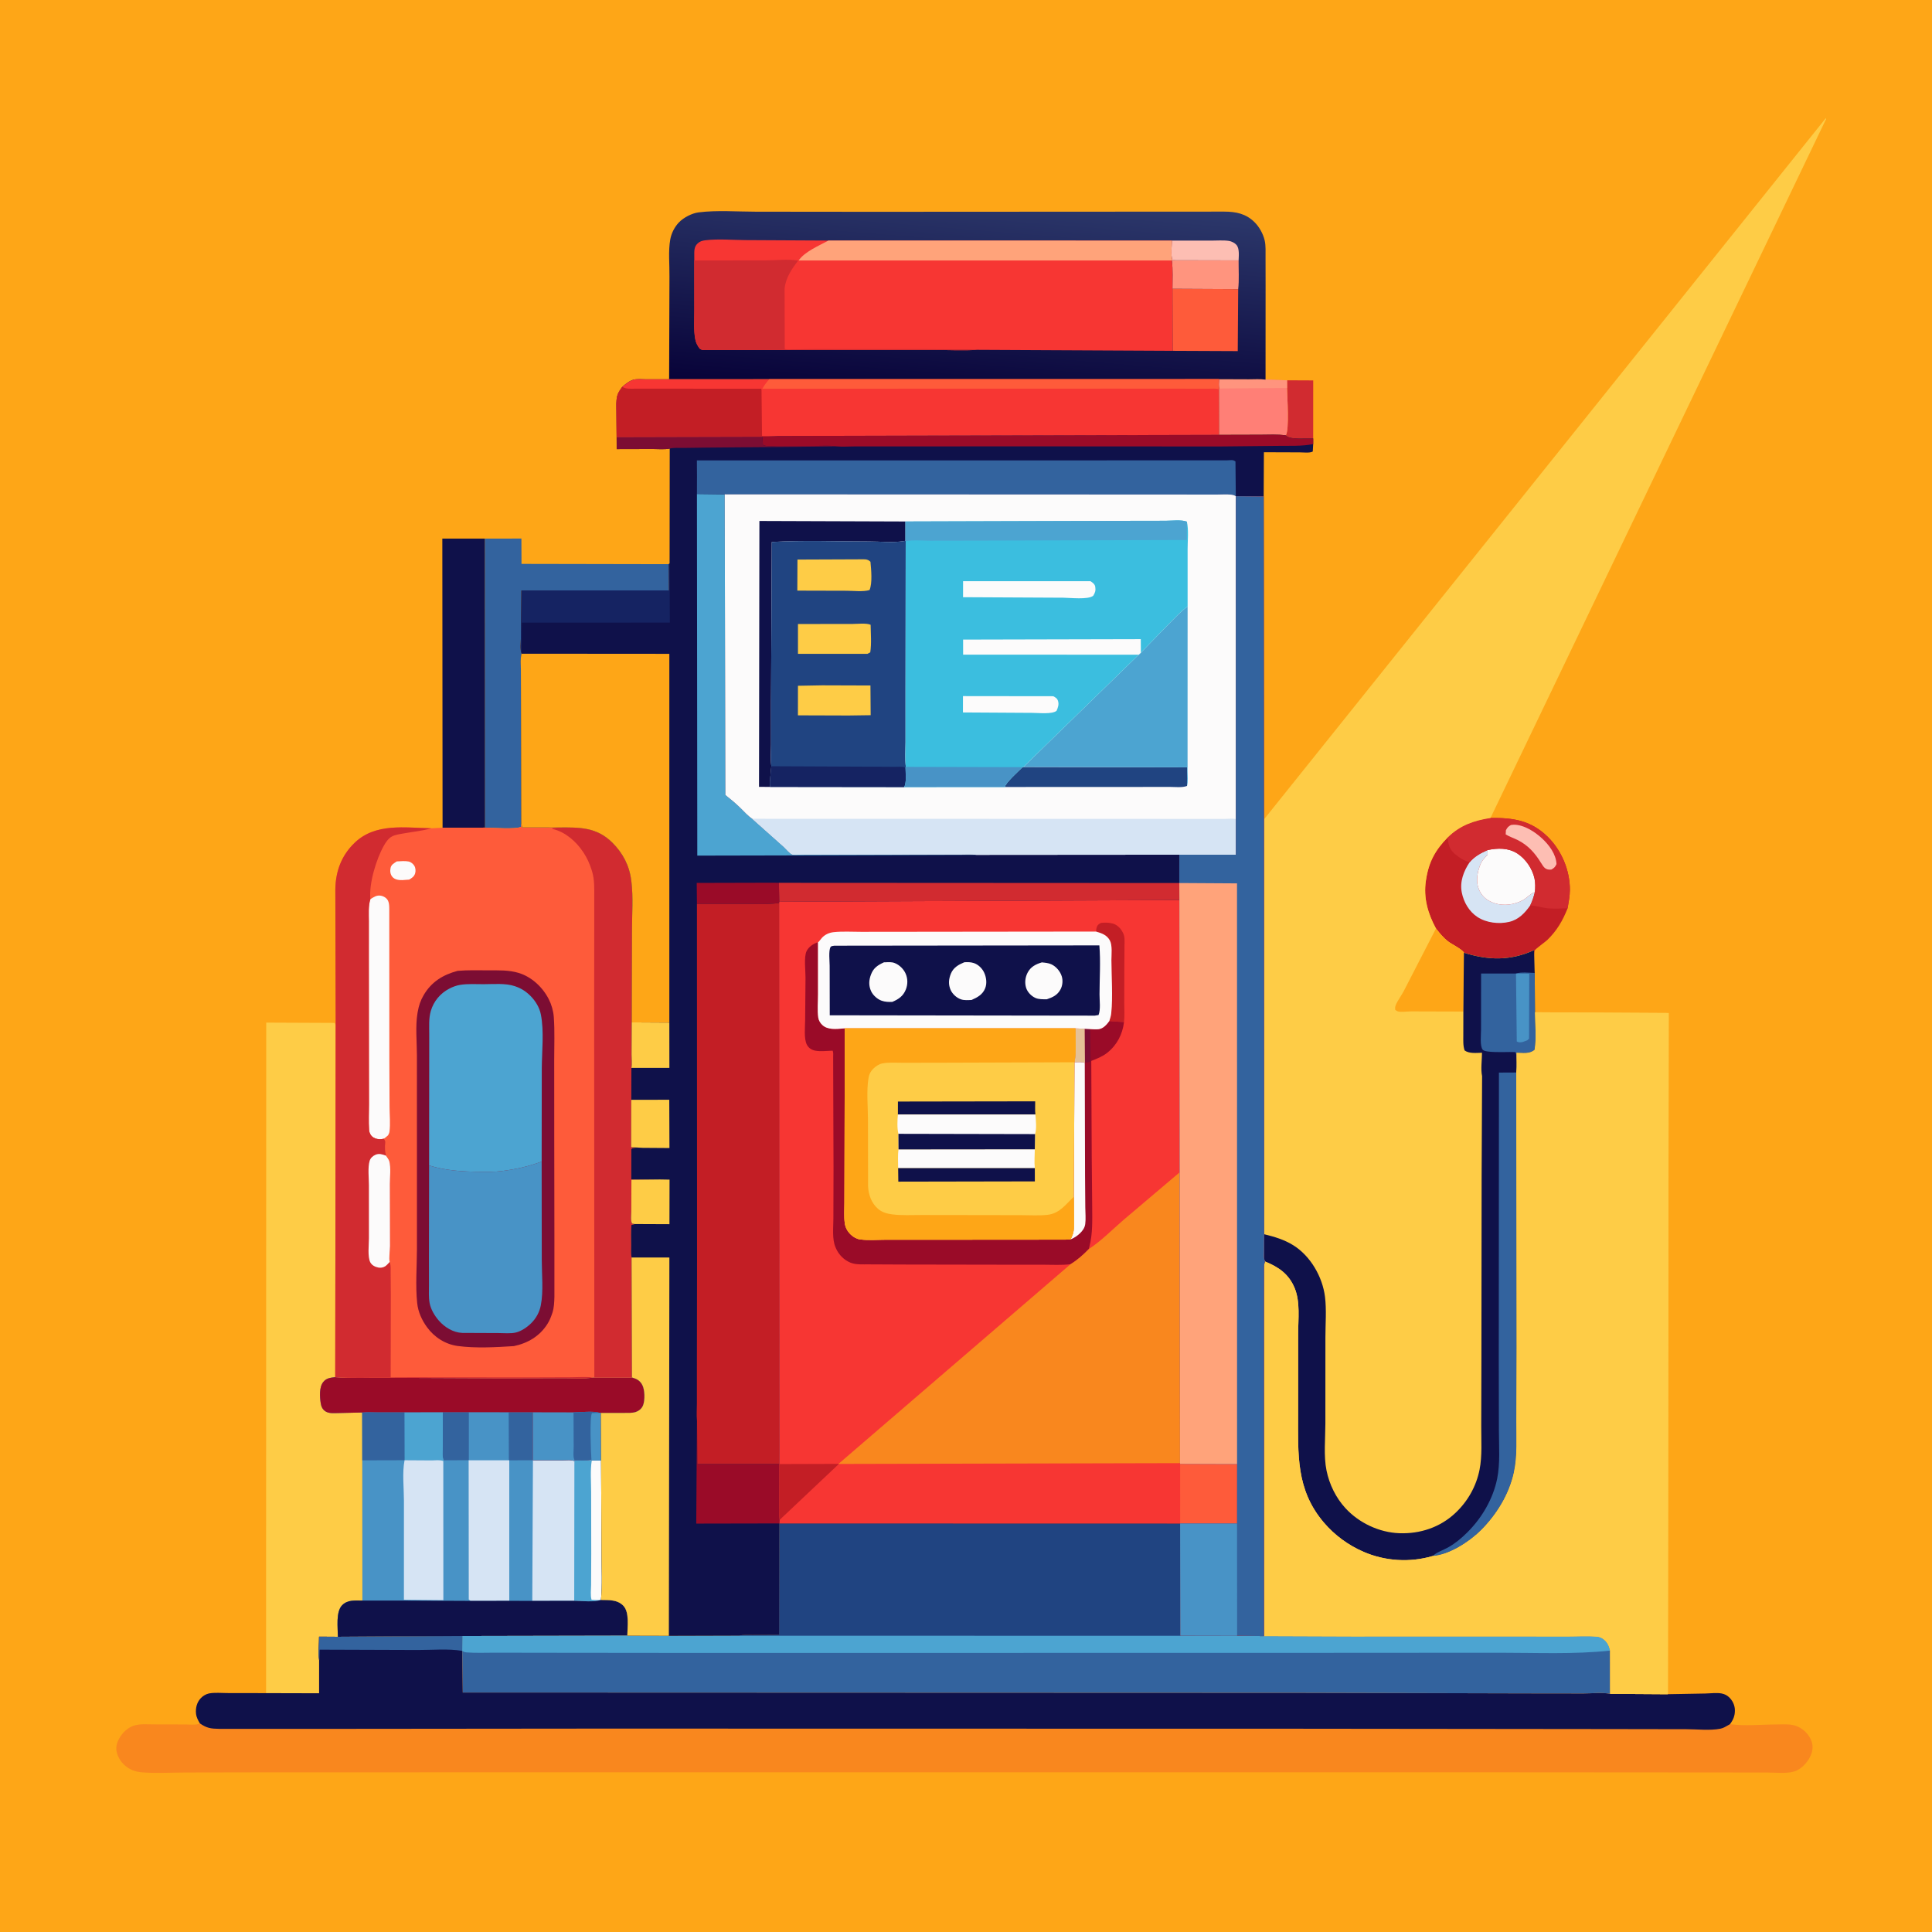 <svg version="1.1" xmlns="http://www.w3.org/2000/svg" style="display: block;" viewBox="0 0 2048 2048" width="1024" height="1024">
<defs>
	<linearGradient id="Gradient1" gradientUnits="userSpaceOnUse" x1="1017.36" y1="424.578" x2="1035.17" y2="204.049">
		<stop class="stop0" offset="0" stop-opacity="1" stop-color="rgb(8,3,57)"/>
		<stop class="stop1" offset="1" stop-opacity="1" stop-color="rgb(44,56,107)"/>
	</linearGradient>
</defs>
<path transform="translate(0,0)" fill="rgb(254,166,23)" d="M -0 -0 L 2048 0 L 2048 2048 L -0 2048 L -0 -0 z"/>
<path transform="translate(0,0)" fill="rgb(209,43,48)" d="M 1364.26 403.134 L 1392.06 403.257 L 1392.03 464.78 L 1385 464.761 C 1379.31 464.623 1366.98 465.778 1362.98 461.554 C 1366.9 455.717 1364.46 420.581 1364.3 411.269 L 1364.26 403.134 z"/>
<path transform="translate(0,0)" fill="rgb(255,127,118)" d="M 1341.49 402.414 L 1364.26 403.134 L 1364.3 411.269 C 1364.46 420.581 1366.9 455.717 1362.98 461.554 C 1354.33 460.239 1345.24 460.863 1336.49 460.877 L 1292.11 460.999 L 1292.04 412.61 L 1292.27 411.837 C 1291.73 408.682 1292.08 405.138 1292.13 401.923 L 1323.89 402.044 C 1329.55 402.07 1335.92 401.531 1341.49 402.414 z"/>
<path transform="translate(0,0)" fill="rgb(255,148,126)" d="M 1341.49 402.414 L 1364.26 403.134 L 1364.3 411.269 L 1292.27 411.837 C 1291.73 408.682 1292.08 405.138 1292.13 401.923 L 1323.89 402.044 C 1329.55 402.07 1335.92 401.531 1341.49 402.414 z"/>
<path transform="translate(0,0)" fill="rgb(15,17,74)" d="M 469.141 877.43 L 468.884 570.935 L 514.119 570.952 L 514.251 877.332 L 469.141 877.43 z"/>
<path transform="translate(0,0)" fill="rgb(51,99,158)" d="M 514.119 570.952 L 552.713 570.882 L 552.817 597.752 L 708.948 598.044 L 709.124 625.868 L 552.689 625.977 L 552.201 675.66 C 552.173 680.471 550.981 688.663 552.938 692.964 C 551.429 698.06 552.153 704.364 552.163 709.678 L 552.275 743.618 L 552.636 873.037 L 552.31 876.5 C 546.304 879.346 522.258 877.371 514.251 877.332 L 514.119 570.952 z"/>
<path transform="translate(0,0)" fill="rgb(195,30,37)" d="M 1579.99 867.075 C 1603.92 866.781 1623.01 869.594 1640.83 887.22 C 1655.42 901.663 1664.22 922.696 1664.14 943.235 C 1664.11 950.037 1662.83 956.18 1661.73 962.84 C 1656.5 976.024 1650.45 986.417 1640.22 996.419 C 1638.45 998.154 1627.22 1006.17 1626.93 1007.49 C 1625.69 1013.34 1627.11 1021.35 1626.73 1027.5 L 1626.19 1007.18 C 1601.37 1018.7 1577.5 1018.05 1551.8 1009.96 C 1549.84 1006.21 1538.9 1001 1535 998 C 1529.92 994.094 1526.06 989.341 1522.21 984.269 C 1513.58 968.401 1508.78 951.724 1511.51 933.537 L 1511.76 932 C 1514.61 913.503 1521.69 900.756 1534.62 887.679 C 1547.77 874.85 1562.19 869.88 1579.99 867.075 z"/>
<path transform="translate(0,0)" fill="rgb(214,228,244)" d="M 1557.83 914.064 C 1563.18 907.767 1569.42 904.446 1576.81 901.156 L 1577 906 C 1573.7 909.5 1570.73 912.401 1569.03 917 L 1568.5 918.398 C 1565.76 925.811 1564.46 935.575 1567.82 943 L 1568.38 944.255 C 1571.61 951.103 1577.5 955.272 1584.56 957.522 C 1594.33 960.64 1605.62 959.002 1614.48 954.075 C 1618.87 951.628 1622.34 947.238 1627.07 945.55 C 1625.82 950.567 1624.46 954.975 1622.17 959.66 C 1616.57 967.708 1609.89 974.793 1599.98 977.186 C 1588.98 979.839 1575.62 978.3 1566.11 972.039 C 1557.28 966.224 1551.65 956.453 1549.58 946.234 C 1547.24 934.664 1551.49 923.547 1557.83 914.064 z"/>
<path transform="translate(0,0)" fill="rgb(252,251,251)" d="M 1576.81 901.156 C 1587.49 898.802 1598.86 898.616 1608.42 904.731 C 1617.33 910.424 1624.37 920.883 1626.64 931.192 C 1627.63 935.709 1627.53 940.981 1627.07 945.55 C 1622.34 947.238 1618.87 951.628 1614.48 954.075 C 1605.62 959.002 1594.33 960.64 1584.56 957.522 C 1577.5 955.272 1571.61 951.103 1568.38 944.255 L 1567.82 943 C 1564.46 935.575 1565.76 925.811 1568.5 918.398 L 1569.03 917 C 1570.73 912.401 1573.7 909.5 1577 906 L 1576.81 901.156 z"/>
<path transform="translate(0,0)" fill="rgb(209,43,48)" d="M 1579.99 867.075 C 1603.92 866.781 1623.01 869.594 1640.83 887.22 C 1655.42 901.663 1664.22 922.696 1664.14 943.235 C 1664.11 950.037 1662.83 956.18 1661.73 962.84 C 1654.96 962.948 1647.64 963.571 1640.92 962.861 C 1634.59 962.194 1628.58 960.276 1622.17 959.66 C 1624.46 954.975 1625.82 950.567 1627.07 945.55 C 1627.53 940.981 1627.63 935.709 1626.64 931.192 C 1624.37 920.883 1617.33 910.424 1608.42 904.731 C 1598.86 898.616 1587.49 898.802 1576.81 901.156 C 1569.42 904.446 1563.18 907.767 1557.83 914.064 C 1552.02 912.41 1546.52 909.054 1541.99 905.056 C 1536.42 900.138 1535.11 894.781 1534.62 887.679 C 1547.77 874.85 1562.19 869.88 1579.99 867.075 z"/>
<path transform="translate(0,0)" fill="rgb(253,190,179)" d="M 1601.75 874.5 L 1604.61 874.223 C 1615.31 874.145 1626.89 881.617 1634.51 888.644 C 1642.09 895.633 1649.48 905.432 1649.96 916 C 1648.42 919.187 1647.58 920.02 1644.5 921.775 C 1638.36 922.397 1636.54 919.564 1633.63 914.824 C 1627.15 904.293 1619.86 895.982 1608.63 890.391 C 1604.48 888.328 1600.04 886.959 1596.1 884.5 L 1596.32 880.085 C 1597.95 877.061 1598.72 876.121 1601.75 874.5 z"/>
<path transform="translate(0,0)" fill="rgb(254,204,70)" d="M 282.058 1794.8 L 282.211 1084.01 L 354.8 1084.33 L 355.843 1087.02 L 355.364 1459.85 C 350.286 1460.48 346.043 1460.74 342.637 1465.02 C 338.225 1470.55 338.989 1480.8 340.002 1487.45 C 340.529 1490.91 341.807 1493.91 344.797 1495.94 C 348.666 1498.57 353.688 1497.9 358.134 1497.88 L 383.945 1497.31 L 384.021 1548.03 L 384.149 1696.68 C 376.336 1696.73 368.799 1695.59 362.811 1701.47 C 355.736 1708.4 358.157 1725.68 358.174 1735.06 L 338.228 1734.93 C 338.233 1742.71 337.105 1752.26 338.286 1759.81 L 338.276 1794.94 L 282.058 1794.8 z"/>
<path transform="translate(0,0)" fill="rgb(72,147,198)" d="M 630.013 1460.21 L 669.903 1460.18 C 674.869 1461.62 678.241 1463.26 680.789 1468 C 683.596 1473.22 683.808 1484.05 681.721 1489.54 C 680.335 1493.19 677.475 1495.54 673.807 1496.78 C 670.304 1497.96 665.387 1497.73 661.685 1497.75 L 636.919 1497.76 L 637.17 1548.16 L 637.653 1647.41 C 637.631 1663.38 638.657 1680.16 637.029 1696.02 C 645.592 1696.22 654.466 1695.51 660.861 1702.3 C 667.428 1709.28 665.032 1724.81 664.983 1733.91 L 490.211 1734.26 L 358.174 1735.06 C 358.157 1725.68 355.736 1708.4 362.811 1701.47 C 368.799 1695.59 376.336 1696.73 384.149 1696.68 L 384.021 1548.03 L 383.945 1497.31 L 358.134 1497.88 C 353.688 1497.9 348.666 1498.57 344.797 1495.94 C 341.807 1493.91 340.529 1490.91 340.002 1487.45 C 338.989 1480.8 338.225 1470.55 342.637 1465.02 C 346.043 1460.74 350.286 1460.48 355.364 1459.85 C 372.97 1461.29 390.916 1460.3 408.583 1460.51 L 533.489 1461.04 L 597.387 1460.88 C 607.437 1460.85 618.958 1461.83 628.816 1460.2 L 630.013 1460.21 z"/>
<path transform="translate(0,0)" fill="rgb(51,99,158)" d="M 539.222 1497.04 L 564.922 1497.07 L 564.945 1547.95 L 539.403 1548.01 L 539.222 1497.04 z"/>
<path transform="translate(0,0)" fill="rgb(51,99,158)" d="M 469.405 1497.01 L 496.985 1497.01 L 496.99 1547.92 L 470.258 1547.95 C 468.557 1544.23 469.392 1537.52 469.388 1533.31 L 469.405 1497.01 z"/>
<path transform="translate(0,0)" fill="rgb(76,164,209)" d="M 428.726 1497.05 L 469.405 1497.01 L 469.388 1533.31 C 469.392 1537.52 468.557 1544.23 470.258 1547.95 L 469.911 1548.74 C 466.501 1547.29 461.149 1548.08 457.436 1548.09 L 428.859 1547.91 L 428.726 1497.05 z"/>
<path transform="translate(0,0)" fill="rgb(51,99,158)" d="M 383.945 1497.31 C 389.017 1496.56 394.746 1497.05 399.891 1497.05 L 428.726 1497.05 L 428.859 1547.91 L 384.021 1548.03 L 383.945 1497.31 z"/>
<path transform="translate(0,0)" fill="rgb(214,228,244)" d="M 428.859 1547.91 L 457.436 1548.09 C 461.149 1548.08 466.501 1547.29 469.911 1548.74 L 469.976 1696.21 L 428.167 1695.81 L 428.186 1590.73 C 428.169 1577.17 426.263 1560.96 428.859 1547.91 z"/>
<path transform="translate(0,0)" fill="rgb(214,228,244)" d="M 498.827 1697 L 496.906 1695.5 L 496.784 1547.95 L 539.849 1547.96 L 539.862 1696.96 L 498.827 1697 z"/>
<path transform="translate(0,0)" fill="rgb(214,228,244)" d="M 626.95 1547.38 L 627.313 1548.1 L 637.17 1548.16 L 637.653 1647.41 C 637.631 1663.38 638.657 1680.16 637.029 1696.02 C 629.188 1698.62 617.076 1696.98 608.691 1696.95 L 564.245 1696.99 L 564.945 1547.95 L 596.197 1547.99 C 599.746 1548 605.74 1547.23 608.878 1548.75 L 609.112 1547.99 C 615.024 1548.05 621.125 1548.5 626.95 1547.38 z"/>
<path transform="translate(0,0)" fill="rgb(76,164,209)" d="M 626.95 1547.38 L 627.313 1548.1 L 637.17 1548.16 L 637.653 1647.41 C 637.631 1663.38 638.657 1680.16 637.029 1696.02 C 629.188 1698.62 617.076 1696.98 608.691 1696.95 L 608.878 1548.75 L 609.112 1547.99 C 615.024 1548.05 621.125 1548.5 626.95 1547.38 z"/>
<path transform="translate(0,0)" fill="rgb(252,251,251)" d="M 627.313 1548.1 L 637.17 1548.16 L 637.653 1647.41 C 637.631 1663.38 638.657 1680.16 637.029 1696.02 C 633.636 1696.16 630.464 1696.13 627.085 1695.77 C 625.675 1691.42 626.559 1684.84 626.587 1680.16 L 626.742 1647 L 626.638 1581.69 C 626.624 1570.88 625.549 1558.73 627.313 1548.1 z"/>
<path transform="translate(0,0)" fill="rgb(15,17,74)" d="M 637.029 1696.02 C 645.592 1696.22 654.466 1695.51 660.861 1702.3 C 667.428 1709.28 665.032 1724.81 664.983 1733.91 L 490.211 1734.26 L 358.174 1735.06 C 358.157 1725.68 355.736 1708.4 362.811 1701.47 C 368.799 1695.59 376.336 1696.73 384.149 1696.68 L 427.77 1696.68 L 498.827 1697 L 539.862 1696.96 L 564.245 1696.99 L 608.691 1696.95 C 617.076 1696.98 629.188 1698.62 637.029 1696.02 z"/>
<path transform="translate(0,0)" fill="rgb(154,11,40)" d="M 630.013 1460.21 L 669.903 1460.18 C 674.869 1461.62 678.241 1463.26 680.789 1468 C 683.596 1473.22 683.808 1484.05 681.721 1489.54 C 680.335 1493.19 677.475 1495.54 673.807 1496.78 C 670.304 1497.96 665.387 1497.73 661.685 1497.75 L 636.919 1497.76 L 637.17 1548.16 L 627.313 1548.1 L 626.95 1547.38 C 621.125 1548.5 615.024 1548.05 609.112 1547.99 L 608.878 1548.75 C 605.74 1547.23 599.746 1548 596.197 1547.99 L 564.945 1547.95 L 564.922 1497.07 L 539.222 1497.04 L 496.985 1497.01 L 469.405 1497.01 L 428.726 1497.05 L 399.891 1497.05 C 394.746 1497.05 389.017 1496.56 383.945 1497.31 L 358.134 1497.88 C 353.688 1497.9 348.666 1498.57 344.797 1495.94 C 341.807 1493.91 340.529 1490.91 340.002 1487.45 C 338.989 1480.8 338.225 1470.55 342.637 1465.02 C 346.043 1460.74 350.286 1460.48 355.364 1459.85 C 372.97 1461.29 390.916 1460.3 408.583 1460.51 L 533.489 1461.04 L 597.387 1460.88 C 607.437 1460.85 618.958 1461.83 628.816 1460.2 L 630.013 1460.21 z"/>
<path transform="translate(0,0)" fill="rgb(72,147,198)" d="M 607.962 1497.16 C 615.902 1497.15 628.636 1495.39 635.937 1497.72 L 636.919 1497.76 L 637.17 1548.16 L 627.313 1548.1 L 626.95 1547.38 C 621.125 1548.5 615.024 1548.05 609.112 1547.99 L 608.878 1548.75 C 605.74 1547.23 599.746 1548 596.197 1547.99 L 564.945 1547.95 L 564.922 1497.07 L 607.962 1497.16 z"/>
<path transform="translate(0,0)" fill="rgb(51,99,158)" d="M 607.962 1497.16 C 615.902 1497.15 628.636 1495.39 635.937 1497.72 L 636.919 1497.76 L 637.17 1548.16 L 627.313 1548.1 L 626.95 1547.38 C 621.125 1548.5 615.024 1548.05 609.112 1547.99 C 607.171 1544.73 608.126 1537.85 608.117 1534.07 L 607.962 1497.16 z"/>
<path transform="translate(0,0)" fill="rgb(72,147,198)" d="M 635.937 1497.72 L 636.919 1497.76 L 637.17 1548.16 L 627.313 1548.1 L 626.95 1547.38 C 626.382 1540.11 624.878 1502.12 627.5 1497.95 L 635.937 1497.72 z"/>
<path transform="translate(0,0)" fill="url(#Gradient1)" d="M 709.298 402.035 L 709.659 293.114 C 709.834 280.531 708.301 266.215 710.481 253.943 C 711.668 247.263 714.978 240.708 719.655 235.797 C 724.599 230.605 733.435 226.021 740.591 225.117 C 760.122 222.65 781.498 224.392 801.239 224.398 L 922.728 224.518 L 1297.8 224.317 C 1310.11 224.37 1320.69 226.442 1329.84 235.5 C 1334.91 240.526 1339.02 247.905 1340.62 254.894 C 1341.92 260.601 1341.48 267.052 1341.53 272.893 L 1341.58 302.666 L 1341.53 400.052 L 1341.49 402.414 C 1335.92 401.531 1329.55 402.07 1323.89 402.044 L 1292.13 401.923 L 815.503 401.97 L 709.298 402.035 z"/>
<path transform="translate(0,0)" fill="rgb(253,190,179)" d="M 1242.17 255.031 L 1283.79 255.07 C 1289.86 255.095 1296.78 254.468 1302.77 255.382 C 1305.5 255.8 1308.73 257.455 1310.61 259.5 C 1314.04 263.239 1313.14 271.154 1312.98 276.033 L 1242.68 275.873 C 1241.04 270.109 1242.17 261.182 1242.17 255.031 z"/>
<path transform="translate(0,0)" fill="rgb(255,148,126)" d="M 1242.68 275.873 L 1312.98 276.033 C 1312.88 285.832 1313.67 296.821 1312.53 306.49 L 1242.85 306.139 C 1242.84 296.268 1243.46 285.925 1242.22 276.14 L 1242.68 275.873 z"/>
<path transform="translate(0,0)" fill="rgb(254,91,58)" d="M 1242.85 306.139 L 1312.53 306.49 L 1312.07 372.187 L 1243 371.877 L 1242.85 306.139 z"/>
<path transform="translate(0,0)" fill="rgb(247,54,51)" d="M 735.982 276.106 L 735.956 271.053 C 735.966 266.158 735.596 261.689 739.5 258.066 C 741.886 255.851 744.404 255.102 747.579 254.707 C 761.168 253.016 776.736 254.448 790.5 254.523 L 878.2 254.981 L 1242.17 255.031 C 1242.17 261.182 1241.04 270.109 1242.68 275.873 L 1242.22 276.14 C 1243.46 285.925 1242.84 296.268 1242.85 306.139 L 1243 371.877 L 1035.41 370.837 C 1021.51 371.812 1007.09 371.005 993.129 371.004 L 910.324 370.994 L 800.959 371.079 L 745.825 371.071 C 744.039 371.003 742.977 370.469 741.552 369.448 C 739.297 366.254 737.72 363.385 736.998 359.5 C 735.189 349.773 736.04 338.93 736.016 329.014 L 735.982 276.106 z"/>
<path transform="translate(0,0)" fill="rgb(255,163,122)" d="M 878.2 254.981 L 1242.17 255.031 C 1242.17 261.182 1241.04 270.109 1242.68 275.873 L 1242.22 276.14 L 846.603 276.145 C 852.759 266.843 868.503 260.278 878.2 254.981 z"/>
<path transform="translate(0,0)" fill="rgb(209,43,48)" d="M 735.982 276.106 L 812.032 275.991 C 822.883 275.954 835.565 274.449 846.092 276.242 C 839.248 285.213 832.856 294.463 831.696 306.033 L 831.856 369.853 C 833.98 370.922 837.727 370.343 840.151 370.299 L 862.305 370.028 L 977.604 370.056 L 1016 370.292 C 1022.34 370.383 1029.16 370.006 1035.41 370.837 C 1021.51 371.812 1007.09 371.005 993.129 371.004 L 910.324 370.994 L 800.959 371.079 L 745.825 371.071 C 744.039 371.003 742.977 370.469 741.552 369.448 C 739.297 366.254 737.72 363.385 736.998 359.5 C 735.189 349.773 736.04 338.93 736.016 329.014 L 735.982 276.106 z"/>
<path transform="translate(0,0)" fill="rgb(254,91,58)" d="M 552.636 873.037 L 553.5 877.131 L 592.508 877.188 C 614.482 877.025 632.465 876.712 649.177 893.325 C 660.19 904.274 667.15 917.578 669.081 933 L 669.32 934.796 C 671.287 950.955 669.947 968.678 669.948 984.995 L 669.67 1083.77 L 669.483 1117.89 C 669.459 1122.09 670.177 1127.98 669.313 1132 L 669.144 1165.86 L 669.087 1215.99 L 681.413 1216.76 C 678.06 1216.76 671.556 1215.76 669.235 1218 L 669.152 1250.1 L 699.474 1250.28 L 669.328 1250.6 L 669.204 1284.18 C 669.191 1287.7 668.34 1294.03 670 1296.99 L 672.812 1297.55 L 669.356 1298.5 C 668.687 1305.56 669.016 1312.77 669.043 1319.86 C 669.06 1324.1 668.629 1328.84 669.48 1332.99 L 669.903 1460.18 L 630.013 1460.21 L 628.816 1460.2 C 618.958 1461.83 607.437 1460.85 597.387 1460.88 L 533.489 1461.04 L 408.583 1460.51 C 390.916 1460.3 372.97 1461.29 355.364 1459.85 L 355.843 1087.02 L 355.47 942.456 C 355.832 923.321 362.037 906.702 376.001 893.33 C 398.158 872.114 429.225 877.555 457.142 878.007 L 469.141 877.43 L 514.251 877.332 C 522.258 877.371 546.304 879.346 552.31 876.5 L 552.636 873.037 z"/>
<path transform="translate(0,0)" fill="rgb(252,251,251)" d="M 420.57 913.131 C 424.503 912.98 429.192 912.437 433.045 913.208 C 435.563 913.711 438.008 915.703 439.272 917.9 C 440.613 920.232 440.803 923.467 439.994 926 C 438.945 929.284 436.551 930.714 433.774 932.428 L 426.476 932.943 C 422.756 933.028 418.508 932.552 415.921 929.5 C 413.692 926.872 413.315 923.334 414.028 920 C 414.804 916.375 417.779 915.068 420.57 913.131 z"/>
<path transform="translate(0,0)" fill="rgb(252,251,251)" d="M 392.592 953.192 C 396.111 950.947 399.362 948.685 403.719 949.481 C 406.907 950.063 410.062 952.008 411.442 955.06 C 412.562 957.536 412.609 960.815 412.641 963.5 L 412.713 1121.27 L 412.945 1173.5 C 412.988 1181.89 413.912 1191.24 412.866 1199.5 C 412.67 1201.05 412.054 1202.14 411.352 1203.5 C 409.905 1204.7 408.484 1206.02 406.916 1207.05 C 404.457 1207.67 402.577 1207.84 400.103 1207.38 C 397.008 1206.8 394.145 1205.2 392.621 1202.35 C 391.809 1200.83 391.41 1199.7 391.284 1198 C 390.614 1188.97 391.142 1179.59 391.143 1170.51 L 391.08 1123.09 L 390.98 1014.31 L 390.989 976.599 C 391.012 968.912 390.258 960.586 392.592 953.192 z"/>
<path transform="translate(0,0)" fill="rgb(209,43,48)" d="M 592.508 877.188 C 614.482 877.025 632.465 876.712 649.177 893.325 C 660.19 904.274 667.15 917.578 669.081 933 L 669.32 934.796 C 671.287 950.955 669.947 968.678 669.948 984.995 L 669.67 1083.77 L 669.483 1117.89 C 669.459 1122.09 670.177 1127.98 669.313 1132 L 669.144 1165.86 L 669.087 1215.99 L 681.413 1216.76 C 678.06 1216.76 671.556 1215.76 669.235 1218 L 669.152 1250.1 L 699.474 1250.28 L 669.328 1250.6 L 669.204 1284.18 C 669.191 1287.7 668.34 1294.03 670 1296.99 L 672.812 1297.55 L 669.356 1298.5 C 668.687 1305.56 669.016 1312.77 669.043 1319.86 C 669.06 1324.1 668.629 1328.84 669.48 1332.99 L 669.903 1460.18 L 630.013 1460.21 L 629.831 1077.34 L 629.907 987.505 L 629.931 951.15 C 629.915 941.827 630.35 932.623 627.587 923.592 L 627.081 922 C 625.151 915.826 622.357 909.586 618.799 904.162 L 618.02 903 C 610.91 892.189 599.413 882.117 586.69 878.974 L 585.5 878.694 L 585.5 877.934 L 592.508 877.188 z"/>
<path transform="translate(0,0)" fill="rgb(209,43,48)" d="M 355.843 1087.02 L 355.47 942.456 C 355.832 923.321 362.037 906.702 376.001 893.33 C 398.158 872.114 429.225 877.555 457.142 878.007 L 455.822 878.38 C 446.863 880.852 437.569 881.741 428.431 883.374 C 424.262 884.12 418.883 884.759 415.211 886.85 C 411.515 888.956 408.95 892.825 406.915 896.435 C 398.802 910.832 391.007 936.456 392.592 953.192 C 390.258 960.586 391.012 968.912 390.989 976.599 L 390.98 1014.31 L 391.08 1123.09 L 391.143 1170.51 C 391.142 1179.59 390.614 1188.97 391.284 1198 C 391.41 1199.7 391.809 1200.83 392.621 1202.35 C 394.145 1205.2 397.008 1206.8 400.103 1207.38 C 402.577 1207.84 404.457 1207.67 406.916 1207.05 C 407.667 1208.49 408.584 1209.43 408.383 1211.07 C 407.801 1215.83 408.022 1220.36 409.124 1225.03 C 410.381 1226.81 412.114 1228.96 412.7 1231.08 C 414.538 1237.71 413.239 1248.45 413.266 1255.5 L 413.432 1320.85 C 413.416 1324.76 412.044 1334.43 413.141 1337.71 L 413.55 1339.12 C 414.396 1342.27 414.083 1346.05 414.125 1349.29 L 414.293 1372.26 L 414.129 1459.97 L 560.451 1460.1 L 604.97 1459.95 C 612.758 1459.93 621.136 1459.22 628.816 1460.2 C 618.958 1461.83 607.437 1460.85 597.387 1460.88 L 533.489 1461.04 L 408.583 1460.51 C 390.916 1460.3 372.97 1461.29 355.364 1459.85 L 355.843 1087.02 z"/>
<path transform="translate(0,0)" fill="rgb(252,251,251)" d="M 413.141 1337.71 L 412.312 1338.55 C 411.059 1339.86 409.816 1341.34 408.286 1342.34 C 406.235 1343.68 403.543 1344.1 401.163 1343.67 C 397.845 1343.07 394.344 1341.39 392.639 1338.32 C 389.435 1332.56 391.085 1319.13 391.084 1312.46 L 391.045 1256.07 C 391.055 1248.55 389.713 1237.52 391.847 1230.5 C 392.744 1227.55 395.233 1225.32 398 1224.12 C 401.938 1222.41 405.307 1223.66 409.124 1225.03 C 410.381 1226.81 412.114 1228.96 412.7 1231.08 C 414.538 1237.71 413.239 1248.45 413.266 1255.5 L 413.432 1320.85 C 413.416 1324.76 412.044 1334.43 413.141 1337.71 z"/>
<path transform="translate(0,0)" fill="rgb(124,13,51)" d="M 485.161 1029.14 C 495.781 1028.24 506.559 1028.55 517.21 1028.59 C 528.258 1028.63 539.471 1028.12 550.142 1031.44 C 563.715 1035.65 575.336 1046.6 581.713 1059.17 C 584.647 1064.95 586.546 1071.54 587.037 1078.02 C 588.168 1092.95 587.46 1108.44 587.482 1123.43 L 587.526 1205.1 L 587.704 1316.72 L 587.697 1374.81 C 587.519 1380.4 587.336 1386.24 585.576 1391.59 L 585.082 1393 C 583.843 1396.69 582.427 1400.04 580.347 1403.36 C 572.207 1416.36 559.47 1423.87 544.707 1426.93 C 525.835 1428.15 504.035 1429.35 485.295 1426.82 C 472.034 1425.03 460.409 1417.57 452.602 1406.83 C 447.14 1399.31 443.184 1390.59 442.223 1381.29 C 440.301 1362.68 441.94 1342.66 441.976 1323.85 L 441.975 1211.09 L 441.946 1118.54 C 441.929 1104.44 440.216 1087.65 442.575 1073.83 L 442.82 1072.5 C 443.914 1066.16 445.766 1060.59 449.023 1055 C 457.332 1040.74 469.533 1033.31 485.161 1029.14 z"/>
<path transform="translate(0,0)" fill="rgb(72,147,198)" d="M 574.179 1231.28 L 574.294 1335.39 C 574.284 1350.54 576.218 1369.11 573.256 1383.85 C 571.801 1391.1 568.292 1397.52 563.027 1402.7 C 558.874 1406.79 552.743 1411.05 547.021 1412.47 C 541.35 1413.87 534.284 1413.08 528.413 1413.09 L 490 1412.93 C 480.482 1412.62 471.288 1406.91 465.176 1399.88 C 460.633 1394.66 456.627 1387.95 455.374 1381.05 C 454.28 1375.03 454.72 1368.3 454.727 1362.17 L 454.693 1333.15 L 454.863 1235.42 C 471.933 1240.89 491.507 1242.08 509.295 1242.11 C 516.539 1242.12 523.916 1242.35 531.114 1241.45 C 546.287 1239.56 559.83 1236.7 574.179 1231.28 z"/>
<path transform="translate(0,0)" fill="rgb(76,164,209)" d="M 454.863 1235.42 L 454.965 1133.48 L 455.004 1096.33 C 455.026 1088.1 454.33 1079.55 456.699 1071.6 C 459.767 1061.29 466.7 1053 476.23 1048.02 C 479.849 1046.13 483.681 1044.68 487.719 1044.01 C 495.729 1042.69 504.618 1043.29 512.757 1043.28 C 523.143 1043.26 535.772 1042.04 545.65 1045.35 L 547 1045.84 C 552.972 1047.95 558.097 1051.39 562.518 1055.89 C 567.636 1061.1 571.84 1067.94 573.294 1075.16 C 576.877 1092.96 574.409 1114.53 574.307 1132.7 L 574.179 1231.28 C 559.83 1236.7 546.287 1239.56 531.114 1241.45 C 523.916 1242.35 516.539 1242.12 509.295 1242.11 C 491.507 1242.08 471.933 1240.89 454.863 1235.42 z"/>
<path transform="translate(0,0)" fill="rgb(249,135,30)" d="M 826.155 1614.9 L 1251.01 1615 L 1251.31 1733.86 L 1311.4 1733.98 L 1339.91 1734.33 L 1432.91 1734.66 L 1595.84 1734.62 L 1661.29 1734.69 C 1671.65 1734.71 1682.78 1733.94 1693.07 1734.91 C 1696.8 1735.27 1699.93 1737.18 1702.39 1739.95 C 1704.83 1742.71 1706.06 1746.17 1706.85 1749.71 L 1706.9 1795.55 L 1768.03 1795.93 L 1807.77 1795.22 C 1812.96 1795.11 1820.04 1794.15 1825.06 1795.19 C 1827.99 1795.79 1830.44 1796.93 1832.66 1798.95 C 1836.58 1802.51 1839.02 1807.67 1839.05 1812.99 C 1839.09 1818.85 1837.28 1823.09 1833.83 1827.7 C 1849.55 1829.92 1867.88 1827.99 1883.84 1827.99 C 1891.08 1827.99 1899.05 1827.14 1905.79 1830.29 C 1912.41 1833.39 1917.92 1838.96 1920.32 1845.91 C 1922.32 1851.66 1921.39 1857.11 1918.69 1862.45 C 1915.43 1868.92 1908.86 1875.87 1901.7 1877.92 C 1893.56 1880.26 1881.99 1878.94 1873.47 1878.93 L 1818.81 1878.87 L 1602.15 1878.72 L 555.302 1878.71 L 283.196 1878.75 L 196.837 1878.91 C 182.235 1878.95 167.028 1879.84 152.48 1878.89 C 147.536 1878.56 142.71 1877.86 138.295 1875.49 C 131.377 1871.77 126.223 1866.04 124.017 1858.41 C 122.411 1852.86 123.615 1847.71 126.407 1842.75 C 129.666 1836.96 134.848 1831.77 141.186 1829.49 C 147.766 1827.12 155.281 1827.92 162.16 1827.93 L 196.953 1828.01 C 200.969 1828.01 206.659 1828.76 210.462 1827.43 L 211.908 1826.88 C 209.968 1823.55 208.185 1820.41 207.803 1816.5 C 207.213 1810.46 208.653 1804.62 212.876 1800.12 C 215.063 1797.79 218.465 1795.71 221.611 1795.12 C 227.57 1793.99 234.875 1794.73 240.956 1794.73 L 282.058 1794.8 L 338.276 1794.94 L 338.286 1759.81 C 337.105 1752.26 338.233 1742.71 338.228 1734.93 L 358.174 1735.06 L 490.211 1734.26 L 664.983 1733.91 L 709.028 1734.03 L 783.474 1733.81 C 788.034 1732.8 793.283 1733.23 797.962 1733.19 L 825.984 1732.98 L 826.155 1614.9 z"/>
<path transform="translate(0,0)" fill="rgb(15,17,74)" d="M 358.174 1735.06 L 490.211 1734.26 L 489.996 1750.02 L 490.563 1794.13 L 1376.82 1794.44 L 1616.52 1795.05 L 1678.56 1795.13 C 1687.44 1795.13 1698.37 1793.8 1706.9 1795.55 L 1768.03 1795.93 L 1807.77 1795.22 C 1812.96 1795.11 1820.04 1794.15 1825.06 1795.19 C 1827.99 1795.79 1830.44 1796.93 1832.66 1798.95 C 1836.58 1802.51 1839.02 1807.67 1839.05 1812.99 C 1839.09 1818.85 1837.28 1823.09 1833.83 1827.7 L 1833.12 1828.12 L 1831.92 1828.79 C 1829.27 1830.33 1826.8 1831.86 1823.74 1832.47 C 1812.87 1834.66 1798.67 1833.02 1787.51 1833.01 L 1705.14 1832.87 L 1377.16 1832.52 L 635.954 1832.39 L 359.353 1832.65 L 232 1832.64 C 223.441 1832.52 219.112 1831.87 211.908 1826.88 C 209.968 1823.55 208.185 1820.41 207.803 1816.5 C 207.213 1810.46 208.653 1804.62 212.876 1800.12 C 215.063 1797.79 218.465 1795.71 221.611 1795.12 C 227.57 1793.99 234.875 1794.73 240.956 1794.73 L 282.058 1794.8 L 338.276 1794.94 L 338.286 1759.81 C 337.105 1752.26 338.233 1742.71 338.228 1734.93 L 358.174 1735.06 z"/>
<path transform="translate(0,0)" fill="rgb(51,99,158)" d="M 358.174 1735.06 L 490.211 1734.26 L 489.996 1750.02 C 475.386 1747.47 458.086 1749.11 443.187 1749.07 L 338.831 1748.71 L 338.545 1759.65 L 338.286 1759.81 C 337.105 1752.26 338.233 1742.71 338.228 1734.93 L 358.174 1735.06 z"/>
<path transform="translate(0,0)" fill="rgb(51,99,158)" d="M 826.155 1614.9 L 1251.01 1615 L 1251.31 1733.86 L 1311.4 1733.98 L 1339.91 1734.33 L 1432.91 1734.66 L 1595.84 1734.62 L 1661.29 1734.69 C 1671.65 1734.71 1682.78 1733.94 1693.07 1734.91 C 1696.8 1735.27 1699.93 1737.18 1702.39 1739.95 C 1704.83 1742.71 1706.06 1746.17 1706.85 1749.71 L 1706.9 1795.55 C 1698.37 1793.8 1687.44 1795.13 1678.56 1795.13 L 1616.52 1795.05 L 1376.82 1794.44 L 490.563 1794.13 L 489.996 1750.02 L 490.211 1734.26 L 664.983 1733.91 L 709.028 1734.03 L 783.474 1733.81 C 788.034 1732.8 793.283 1733.23 797.962 1733.19 L 825.984 1732.98 L 826.155 1614.9 z"/>
<path transform="translate(0,0)" fill="rgb(76,164,209)" d="M 664.983 1733.91 L 709.028 1734.03 L 783.474 1733.81 L 1251.31 1733.86 L 1311.4 1733.98 L 1339.91 1734.33 L 1432.91 1734.66 L 1595.84 1734.62 L 1661.29 1734.69 C 1671.65 1734.71 1682.78 1733.94 1693.07 1734.91 C 1696.8 1735.27 1699.93 1737.18 1702.39 1739.95 C 1704.83 1742.71 1706.06 1746.17 1706.85 1749.71 C 1668.39 1753.84 1628.48 1751.94 1589.78 1751.97 L 1394.03 1752.09 L 745.032 1752.18 L 577.419 1752.01 L 524.493 1751.92 C 514.711 1751.9 504.571 1752.39 494.829 1751.64 C 492.76 1751.48 491.712 1751.17 489.996 1750.02 L 490.211 1734.26 L 664.983 1733.91 z"/>
<path transform="translate(0,0)" fill="rgb(32,68,129)" d="M 826.155 1614.9 L 1251.01 1615 L 1251.31 1733.86 L 783.474 1733.81 C 788.034 1732.8 793.283 1733.23 797.962 1733.19 L 825.984 1732.98 L 826.155 1614.9 z"/>
<path transform="translate(0,0)" fill="rgb(254,204,70)" d="M 1339.84 868.449 L 1340.58 867.703 L 1935.5 125.128 C 1935.81 127.185 1935.93 126.07 1934.71 128.256 L 1579.99 867.075 C 1562.19 869.88 1547.77 874.85 1534.62 887.679 C 1521.69 900.756 1514.61 913.503 1511.76 932 L 1511.51 933.537 C 1508.78 951.724 1513.58 968.401 1522.21 984.269 C 1526.06 989.341 1529.92 994.094 1535 998 C 1538.9 1001 1549.84 1006.21 1551.8 1009.96 C 1577.5 1018.05 1601.37 1018.7 1626.19 1007.18 L 1626.73 1027.5 L 1626.86 1031.37 L 1627.13 1073.03 L 1768.86 1073.85 L 1768.03 1795.93 L 1706.9 1795.55 L 1706.85 1749.71 C 1706.06 1746.17 1704.83 1742.71 1702.39 1739.95 C 1699.93 1737.18 1696.8 1735.27 1693.07 1734.91 C 1682.78 1733.94 1671.65 1734.71 1661.29 1734.69 L 1595.84 1734.62 L 1432.91 1734.66 L 1339.91 1734.33 L 1339.85 1447.5 L 1339.86 1371.14 L 1339.91 1349.28 C 1339.93 1345.21 1339.39 1341.05 1341 1337.24 C 1339.4 1334.21 1339.99 1330.94 1339.99 1327.57 L 1340.07 1308.33 L 1339.84 868.449 z"/>
<path transform="translate(0,0)" fill="rgb(254,166,23)" d="M 1522.21 984.269 C 1526.06 989.341 1529.92 994.094 1535 998 C 1538.9 1001 1549.84 1006.21 1551.8 1009.96 L 1551.22 1072.28 L 1495.87 1072.12 C 1492.07 1072.1 1484.73 1073.14 1481.5 1072.04 C 1480.58 1071.72 1479.85 1071.01 1479.02 1070.5 C 1479 1069.5 1478.79 1068.49 1478.95 1067.5 C 1479.65 1063.28 1485.59 1055.25 1487.73 1051.18 L 1522.21 984.269 z"/>
<path transform="translate(0,0)" fill="rgb(15,17,74)" d="M 1551.8 1009.96 C 1577.5 1018.05 1601.37 1018.7 1626.19 1007.18 L 1626.73 1027.5 L 1626.86 1031.37 L 1627.13 1073.03 C 1627.22 1085.63 1628.85 1100.57 1626.73 1112.86 C 1621.31 1117.53 1614.37 1116.1 1607.55 1116.01 C 1607.52 1122.48 1608.16 1129.76 1607.35 1136.13 L 1607.33 1136.9 L 1607.64 1428.71 L 1607.42 1506.23 C 1607.29 1524.25 1608.61 1543.35 1604.74 1561 C 1599.66 1584.21 1586.35 1605.76 1569.62 1622.37 C 1557.48 1634.42 1536.11 1648.26 1518.74 1649.43 C 1494.7 1656.56 1468.42 1654.98 1445.37 1644.98 C 1429.25 1637.98 1414.72 1627.35 1403.33 1613.96 C 1373.54 1578.98 1376.06 1541.6 1376.05 1498.43 L 1376.1 1413.7 C 1376.12 1398.18 1378.43 1380.1 1372.44 1365.55 C 1366.28 1350.58 1355.56 1343.18 1341 1337.24 C 1339.4 1334.21 1339.99 1330.94 1339.99 1327.57 L 1340.07 1308.33 C 1350.91 1310.98 1361.24 1314.02 1370.82 1319.95 C 1389.19 1331.34 1401.92 1353.5 1404.55 1374.65 C 1406.26 1388.4 1404.98 1403.86 1404.99 1417.82 L 1404.95 1509.2 C 1404.93 1525.07 1403.01 1543.5 1406.19 1558.93 C 1409.23 1573.63 1416.06 1587.65 1426.23 1598.73 C 1440.6 1614.38 1461.91 1624.44 1483.22 1625.26 C 1505.4 1626.11 1526.78 1619.03 1543.02 1603.59 C 1555.96 1591.3 1564.86 1575.57 1568.37 1558.01 C 1571.32 1543.23 1570.12 1526.87 1570.18 1511.84 L 1570.36 1442.12 L 1570.59 1247.72 L 1571.07 1140.65 C 1569.52 1133.79 1570.97 1123.24 1570.98 1115.97 C 1564.92 1116.07 1557.48 1117.1 1552.54 1113.5 C 1550.79 1108.34 1551.18 1103.13 1551.17 1097.76 L 1551.22 1072.28 L 1551.8 1009.96 z"/>
<path transform="translate(0,0)" fill="rgb(51,99,158)" d="M 1607.01 1032 C 1612.65 1030.08 1620.86 1031.22 1626.86 1031.37 L 1627.13 1073.03 C 1627.22 1085.63 1628.85 1100.57 1626.73 1112.86 C 1621.31 1117.53 1614.37 1116.1 1607.55 1116.01 C 1607.52 1122.48 1608.16 1129.76 1607.35 1136.13 C 1607.33 1130.43 1608.56 1120.34 1606.5 1115.26 L 1600.43 1115.17 C 1595.61 1115.14 1574.43 1116.14 1571.75 1112.79 C 1568.58 1108.83 1569.98 1096.85 1569.97 1091.52 L 1570.03 1031.97 L 1607.01 1032 z"/>
<path transform="translate(0,0)" fill="rgb(72,147,198)" d="M 1607.01 1032 L 1621.06 1032.14 L 1620.83 1101 L 1619 1102.76 L 1614.5 1104.43 C 1611.96 1105.02 1610.09 1105.32 1607.85 1104 L 1607.01 1032 z"/>
<path transform="translate(0,0)" fill="rgb(51,99,158)" d="M 1518.74 1649.43 C 1522.91 1645.35 1530.09 1643.15 1535.22 1640.23 C 1542.93 1635.83 1549.46 1630.34 1555.72 1624.1 C 1570.94 1608.91 1582.75 1588.73 1587.05 1567.49 C 1590.35 1551.12 1588.93 1533.22 1588.9 1516.56 L 1588.76 1442.53 L 1588.93 1136.99 L 1607.33 1136.9 L 1607.64 1428.71 L 1607.42 1506.23 C 1607.29 1524.25 1608.61 1543.35 1604.74 1561 C 1599.66 1584.21 1586.35 1605.76 1569.62 1622.37 C 1557.48 1634.42 1536.11 1648.26 1518.74 1649.43 z"/>
<path transform="translate(0,0)" fill="rgb(254,204,70)" d="M 1627.13 1073.03 L 1768.86 1073.85 L 1768.03 1795.93 L 1706.9 1795.55 L 1706.85 1749.71 C 1706.06 1746.17 1704.83 1742.71 1702.39 1739.95 C 1699.93 1737.18 1696.8 1735.27 1693.07 1734.91 C 1682.78 1733.94 1671.65 1734.71 1661.29 1734.69 L 1595.84 1734.62 L 1432.91 1734.66 L 1339.91 1734.33 L 1339.85 1447.5 L 1339.86 1371.14 L 1339.91 1349.28 C 1339.93 1345.21 1339.39 1341.05 1341 1337.24 C 1355.56 1343.18 1366.28 1350.58 1372.44 1365.55 C 1378.43 1380.1 1376.12 1398.18 1376.1 1413.7 L 1376.05 1498.43 C 1376.06 1541.6 1373.54 1578.98 1403.33 1613.96 C 1414.72 1627.35 1429.25 1637.98 1445.37 1644.98 C 1468.42 1654.98 1494.7 1656.56 1518.74 1649.43 C 1536.11 1648.26 1557.48 1634.42 1569.62 1622.37 C 1586.35 1605.76 1599.66 1584.21 1604.74 1561 C 1608.61 1543.35 1607.29 1524.25 1607.42 1506.23 L 1607.64 1428.71 L 1607.33 1136.9 L 1607.35 1136.13 C 1608.16 1129.76 1607.52 1122.48 1607.55 1116.01 C 1614.37 1116.1 1621.31 1117.53 1626.73 1112.86 C 1628.85 1100.57 1627.22 1085.63 1627.13 1073.03 z"/>
<path transform="translate(0,0)" fill="rgb(15,17,74)" d="M 709.298 402.035 L 815.503 401.97 L 1292.13 401.923 C 1292.08 405.138 1291.73 408.682 1292.27 411.837 L 1292.04 412.61 L 1292.11 460.999 L 1336.49 460.877 C 1345.24 460.863 1354.33 460.239 1362.98 461.554 C 1366.98 465.778 1379.31 464.623 1385 464.761 L 1392.03 464.78 L 1392.04 470.753 L 1391.59 478.628 C 1388.42 480.425 1381.61 479.522 1377.89 479.513 L 1339.79 479.379 L 1339.56 526.24 L 1339.84 868.449 L 1340.07 1308.33 L 1339.99 1327.57 C 1339.99 1330.94 1339.4 1334.21 1341 1337.24 C 1339.39 1341.05 1339.93 1345.21 1339.91 1349.28 L 1339.86 1371.14 L 1339.85 1447.5 L 1339.91 1734.33 L 1311.4 1733.98 L 1251.31 1733.86 L 1251.01 1615 L 826.155 1614.9 L 825.984 1732.98 L 797.962 1733.19 C 793.283 1733.23 788.034 1732.8 783.474 1733.81 L 709.028 1734.03 L 664.983 1733.91 C 665.032 1724.81 667.428 1709.28 660.861 1702.3 C 654.466 1695.51 645.592 1696.22 637.029 1696.02 C 638.657 1680.16 637.631 1663.38 637.653 1647.41 L 637.17 1548.16 L 636.919 1497.76 L 661.685 1497.75 C 665.387 1497.73 670.304 1497.96 673.807 1496.78 C 677.475 1495.54 680.335 1493.19 681.721 1489.54 C 683.808 1484.05 683.596 1473.22 680.789 1468 C 678.241 1463.26 674.869 1461.62 669.903 1460.18 L 669.48 1332.99 C 668.629 1328.84 669.06 1324.1 669.043 1319.86 C 669.016 1312.77 668.687 1305.56 669.356 1298.5 L 672.812 1297.55 L 670 1296.99 C 668.34 1294.03 669.191 1287.7 669.204 1284.18 L 669.328 1250.6 L 699.474 1250.28 L 669.152 1250.1 L 669.235 1218 C 671.556 1215.76 678.06 1216.76 681.413 1216.76 L 669.087 1215.99 L 669.144 1165.86 L 669.313 1132 C 670.177 1127.98 669.459 1122.09 669.483 1117.89 L 669.67 1083.77 L 669.948 984.995 C 669.947 968.678 671.287 950.955 669.32 934.796 L 669.081 933 C 667.15 917.578 660.19 904.274 649.177 893.325 C 632.465 876.712 614.482 877.025 592.508 877.188 L 553.5 877.131 L 552.636 873.037 L 552.275 743.618 L 552.163 709.678 C 552.153 704.364 551.429 698.06 552.938 692.964 C 550.981 688.663 552.173 680.471 552.201 675.66 L 552.689 625.977 L 709.124 625.868 L 708.948 598.044 L 709.793 597.151 L 709.937 475.481 C 704.389 476.651 697.609 475.925 691.925 475.945 L 653.71 476.045 L 653.66 463.298 L 653.434 436.151 C 653.412 430.777 652.973 424.648 654.389 419.409 C 655.325 415.947 657.559 412.958 659.639 410.101 C 662.924 407.204 666.572 404.164 670.785 402.728 C 674.659 401.409 680.049 402.023 684.11 402.056 L 709.298 402.035 z"/>
<path transform="translate(0,0)" fill="rgb(124,13,51)" d="M 653.66 463.298 L 808.265 462.934 L 808.681 471.5 C 811.24 473.74 821.385 472.659 825.114 472.661 L 865.004 472.701 C 871.851 472.717 879.486 472.129 886.23 473.153 L 835.433 473.754 L 750.915 474.47 L 724.235 474.83 C 719.63 474.895 714.398 474.406 709.937 475.481 C 704.389 476.651 697.609 475.925 691.925 475.945 L 653.71 476.045 L 653.66 463.298 z"/>
<path transform="translate(0,0)" fill="rgb(254,204,70)" d="M 699.474 1250.28 L 709.747 1250.45 L 709.647 1297.7 L 672.812 1297.55 L 670 1296.99 C 668.34 1294.03 669.191 1287.7 669.204 1284.18 L 669.328 1250.6 L 699.474 1250.28 z"/>
<path transform="translate(0,0)" fill="rgb(254,204,70)" d="M 669.67 1083.77 L 709.527 1084 L 709.584 1132.04 L 669.313 1132 C 670.177 1127.98 669.459 1122.09 669.483 1117.89 L 669.67 1083.77 z"/>
<path transform="translate(0,0)" fill="rgb(154,11,40)" d="M 819.252 935.726 L 825.659 935.815 L 826.093 955.88 L 825.866 957.192 C 813.577 959.055 800.243 958.117 787.816 958.17 L 738.795 958.205 L 738.547 935.929 L 819.252 935.726 z"/>
<path transform="translate(0,0)" fill="rgb(254,204,70)" d="M 669.144 1165.86 L 709.452 1165.78 L 709.647 1216.96 L 681.413 1216.76 L 669.087 1215.99 L 669.144 1165.86 z"/>
<path transform="translate(0,0)" fill="rgb(21,35,98)" d="M 709.793 597.151 L 710.057 659.96 L 553.151 660.012 L 552.938 692.964 C 550.981 688.663 552.173 680.471 552.201 675.66 L 552.689 625.977 L 709.124 625.868 L 708.948 598.044 L 709.793 597.151 z"/>
<path transform="translate(0,0)" fill="rgb(154,11,40)" d="M 738.81 1505.87 L 738.904 1507.15 L 739.181 1551.92 L 826.044 1551.96 L 825.953 1589.55 C 825.946 1596.53 825.331 1604.35 826.38 1611.21 L 826.155 1614.9 L 738.046 1615.07 L 738.81 1505.87 z"/>
<path transform="translate(0,0)" fill="rgb(154,11,40)" d="M 1292.11 460.999 L 1336.49 460.877 C 1345.24 460.863 1354.33 460.239 1362.98 461.554 C 1366.98 465.778 1379.31 464.623 1385 464.761 L 1392.03 464.78 L 1392.04 470.753 C 1380 473.193 1366.99 472.457 1354.72 472.652 L 1292.88 473.285 L 1088.11 473.171 L 949.643 473.224 L 907.047 473.212 C 900.292 473.209 892.909 473.792 886.23 473.153 C 879.486 472.129 871.851 472.717 865.004 472.701 L 825.114 472.661 C 821.385 472.659 811.24 473.74 808.681 471.5 L 808.265 462.934 L 824.433 462.148 L 1292.11 460.999 z"/>
<path transform="translate(0,0)" fill="rgb(209,43,48)" d="M 825.659 935.815 L 1250.08 936.042 L 1250.21 954.05 L 826.093 955.88 L 825.659 935.815 z"/>
<path transform="translate(0,0)" fill="rgb(76,164,209)" d="M 738.786 523.627 L 768.213 523.988 L 768.898 842.713 C 774.457 847.092 779.743 851.537 784.827 856.462 C 788.72 860.234 792.853 864.994 797.389 867.939 L 830.601 897.5 C 832.705 899.381 837.36 905.085 839.946 905.777 C 842.584 906.483 846.698 905.878 849.543 905.878 L 874.855 905.873 L 986.885 905.834 L 1018.35 905.814 C 1023.78 905.81 1029.65 905.339 1034.99 906.182 L 825.297 906.798 L 739.163 906.976 L 738.786 523.627 z"/>
<path transform="translate(0,0)" fill="rgb(51,99,158)" d="M 738.838 504.519 L 738.737 488.024 L 1183.04 487.996 L 1281.35 487.974 L 1300.51 487.97 C 1302.27 487.97 1305.88 487.482 1307.48 487.969 C 1308.27 488.209 1308.92 488.765 1309.64 489.163 L 1310 525.972 C 1308.38 524.992 1307.43 524.632 1305.5 524.385 C 1300.37 523.73 1294.36 524.265 1289.13 524.247 L 1256.96 524.206 L 1146.09 524.148 L 768.213 523.988 L 738.786 523.627 L 738.838 504.519 z"/>
<path transform="translate(0,0)" fill="rgb(254,204,70)" d="M 669.48 1332.99 L 709.573 1333.03 L 709.028 1734.03 L 664.983 1733.91 C 665.032 1724.81 667.428 1709.28 660.861 1702.3 C 654.466 1695.51 645.592 1696.22 637.029 1696.02 C 638.657 1680.16 637.631 1663.38 637.653 1647.41 L 637.17 1548.16 L 636.919 1497.76 L 661.685 1497.75 C 665.387 1497.73 670.304 1497.96 673.807 1496.78 C 677.475 1495.54 680.335 1493.19 681.721 1489.54 C 683.808 1484.05 683.596 1473.22 680.789 1468 C 678.241 1463.26 674.869 1461.62 669.903 1460.18 L 669.48 1332.99 z"/>
<path transform="translate(0,0)" fill="rgb(254,166,23)" d="M 552.938 692.964 L 709.534 693.08 L 709.527 1084 L 669.67 1083.77 L 669.948 984.995 C 669.947 968.678 671.287 950.955 669.32 934.796 L 669.081 933 C 667.15 917.578 660.19 904.274 649.177 893.325 C 632.465 876.712 614.482 877.025 592.508 877.188 L 553.5 877.131 L 552.636 873.037 L 552.275 743.618 L 552.163 709.678 C 552.153 704.364 551.429 698.06 552.938 692.964 z"/>
<path transform="translate(0,0)" fill="rgb(247,54,51)" d="M 709.298 402.035 L 815.503 401.97 L 1292.13 401.923 C 1292.08 405.138 1291.73 408.682 1292.27 411.837 L 1292.04 412.61 L 1292.11 460.999 L 824.433 462.148 L 808.265 462.934 L 653.66 463.298 L 653.434 436.151 C 653.412 430.777 652.973 424.648 654.389 419.409 C 655.325 415.947 657.559 412.958 659.639 410.101 C 662.924 407.204 666.572 404.164 670.785 402.728 C 674.659 401.409 680.049 402.023 684.11 402.056 L 709.298 402.035 z"/>
<path transform="translate(0,0)" fill="rgb(254,91,58)" d="M 815.503 401.97 L 1292.13 401.923 C 1292.08 405.138 1291.73 408.682 1292.27 411.837 L 1292.04 412.61 C 1288.93 411.579 1284.83 412.053 1281.54 412.052 L 1262.68 412.035 L 1183.63 411.97 L 808.151 412.067 C 810.257 408.233 812.564 405.204 815.503 401.97 z"/>
<path transform="translate(0,0)" fill="rgb(195,30,37)" d="M 659.639 410.101 C 663.795 412.614 668.478 411.987 673.189 412.01 L 703.629 412.013 L 807.028 412.07 L 807.244 413.728 L 807.778 462.109 L 824.433 462.148 L 808.265 462.934 L 653.66 463.298 L 653.434 436.151 C 653.412 430.777 652.973 424.648 654.389 419.409 C 655.325 415.947 657.559 412.958 659.639 410.101 z"/>
<path transform="translate(0,0)" fill="rgb(195,30,37)" d="M 738.795 958.205 L 787.816 958.17 C 800.243 958.117 813.577 959.055 825.866 957.192 L 826.044 1551.96 L 739.181 1551.92 L 738.904 1507.15 L 738.81 1505.87 C 738.194 1500.05 738.739 1493.53 738.736 1487.65 L 738.734 1453.49 L 738.909 1336.18 L 738.795 958.205 z"/>
<path transform="translate(0,0)" fill="rgb(252,251,251)" d="M 768.213 523.988 L 1146.09 524.148 L 1256.96 524.206 L 1289.13 524.247 C 1294.36 524.265 1300.37 523.73 1305.5 524.385 C 1307.43 524.632 1308.38 524.992 1310 525.972 L 1309.99 868.162 L 1309.99 906.019 L 1250.09 906.018 L 1034.99 906.182 C 1029.65 905.339 1023.78 905.81 1018.35 905.814 L 986.885 905.834 L 874.855 905.873 L 849.543 905.878 C 846.698 905.878 842.584 906.483 839.946 905.777 C 837.36 905.085 832.705 899.381 830.601 897.5 L 797.389 867.939 C 792.853 864.994 788.72 860.234 784.827 856.462 C 779.743 851.537 774.457 847.092 768.898 842.713 L 768.213 523.988 z"/>
<path transform="translate(0,0)" fill="rgb(32,68,129)" d="M 1084.83 813.032 L 1258.33 813.405 L 1258.31 833.128 C 1253.09 835.16 1245.18 834.132 1239.48 834.143 L 1199.75 834.212 L 1065.18 834.252 C 1065.62 829.901 1080.28 816.933 1083.86 813.227 L 1084.83 813.032 z"/>
<path transform="translate(0,0)" fill="rgb(15,17,74)" d="M 816.409 834.158 L 804.584 834.115 L 804.996 552.249 L 959.865 552.792 L 959.873 573.245 L 958.051 573.574 C 946.651 575.476 933.064 573.962 921.336 573.975 C 887.162 574.012 852.186 572.519 818.125 574.527 L 817.34 744.076 L 817.368 789.099 C 817.379 796.563 816.722 804.898 817.648 812.252 C 817.198 819.195 815.793 827.272 816.409 834.158 z"/>
<path transform="translate(0,0)" fill="rgb(76,164,209)" d="M 1209.36 691.848 L 1238.47 661.938 C 1245.01 655.423 1251.46 648.268 1258.92 642.835 L 1258.87 782.5 L 1258.87 817.024 C 1258.87 821.859 1259.71 828.623 1258.31 833.128 L 1258.33 813.405 L 1084.83 813.032 L 1207.06 694.022 L 1209.36 691.848 z"/>
<path transform="translate(0,0)" fill="rgb(214,228,244)" d="M 797.389 867.939 L 1173.03 868.027 L 1271.39 868.071 L 1298.07 868.066 C 1301.74 868.066 1306.45 867.532 1309.99 868.162 L 1309.99 906.019 L 1250.09 906.018 L 1034.99 906.182 C 1029.65 905.339 1023.78 905.81 1018.35 905.814 L 986.885 905.834 L 874.855 905.873 L 849.543 905.878 C 846.698 905.878 842.584 906.483 839.946 905.777 C 837.36 905.085 832.705 899.381 830.601 897.5 L 797.389 867.939 z"/>
<path transform="translate(0,0)" fill="rgb(32,68,129)" d="M 817.648 812.252 C 816.722 804.898 817.379 796.563 817.368 789.099 L 817.34 744.076 L 818.125 574.527 C 852.186 572.519 887.162 574.012 921.336 573.975 C 933.064 573.962 946.651 575.476 958.051 573.574 L 959.873 573.245 L 960.086 573.727 L 959.906 734.756 L 959.915 786.442 C 959.918 795.037 959.22 804.423 960.213 812.926 L 959.894 813.654 C 959.878 818.709 961.271 830.822 958.272 834.324 L 816.409 834.158 C 815.793 827.272 817.198 819.195 817.648 812.252 z"/>
<path transform="translate(0,0)" fill="rgb(254,204,70)" d="M 871.561 726.482 L 922.709 726.652 L 922.951 758.133 L 899.5 758.466 L 845.841 758.297 L 845.871 726.947 L 871.561 726.482 z"/>
<path transform="translate(0,0)" fill="rgb(254,204,70)" d="M 845.887 661.456 L 902.934 661.439 C 908.115 661.443 918.445 660.218 922.904 662.287 C 923.021 671.8 923.97 682.132 922.518 691.52 L 919.5 693.117 L 845.88 693.12 L 845.887 661.456 z"/>
<path transform="translate(0,0)" fill="rgb(254,204,70)" d="M 845.341 593.166 L 911.3 592.904 C 915.831 592.957 919.47 592.169 922.722 595.5 C 923.472 603.506 924.947 618.215 921.724 625.5 C 914.914 627.521 904.551 626.236 897.287 626.226 L 845.191 626.09 L 845.341 593.166 z"/>
<path transform="translate(0,0)" fill="rgb(21,35,98)" d="M 817.648 812.252 L 922.573 812.709 L 947.868 812.867 C 951.631 812.894 956.343 812.316 959.894 813.654 C 959.878 818.709 961.271 830.822 958.272 834.324 L 816.409 834.158 C 815.793 827.272 817.198 819.195 817.648 812.252 z"/>
<path transform="translate(0,0)" fill="rgb(59,190,223)" d="M 959.865 552.792 L 1180.55 552.145 L 1235.58 552.047 C 1241.96 552.036 1252.25 550.711 1258.12 552.968 C 1260.18 561.562 1258.91 572.934 1258.92 581.857 L 1258.92 642.835 C 1251.46 648.268 1245.01 655.423 1238.47 661.938 L 1209.36 691.848 L 1207.06 694.022 L 1084.83 813.032 L 1083.86 813.227 C 1080.28 816.933 1065.62 829.901 1065.18 834.252 L 958.272 834.324 C 961.271 830.822 959.878 818.709 959.894 813.654 L 960.213 812.926 C 959.22 804.423 959.918 795.037 959.915 786.442 L 959.906 734.756 L 960.086 573.727 L 959.873 573.245 L 959.865 552.792 z"/>
<path transform="translate(0,0)" fill="rgb(252,251,251)" d="M 1020.79 737.905 L 1116.5 738.02 C 1119.02 739.408 1120.71 740.271 1121.61 743.242 C 1122.7 746.8 1121.43 750.285 1119.99 753.5 C 1115.18 757.344 1100.84 755.664 1094.37 755.662 L 1020.76 755.215 L 1020.79 737.905 z"/>
<path transform="translate(0,0)" fill="rgb(72,147,198)" d="M 960.213 812.926 L 1083.86 813.227 C 1080.28 816.933 1065.62 829.901 1065.18 834.252 L 958.272 834.324 C 961.271 830.822 959.878 818.709 959.894 813.654 L 960.213 812.926 z"/>
<path transform="translate(0,0)" fill="rgb(252,251,251)" d="M 1020.9 616.117 L 1156 616.115 C 1158.19 617.567 1160.58 619.168 1161.01 622 C 1161.63 626.095 1160.95 628.059 1158.89 631.5 C 1153.53 635.934 1134.2 633.625 1127.14 633.596 L 1020.88 633.052 L 1020.9 616.117 z"/>
<path transform="translate(0,0)" fill="rgb(252,251,251)" d="M 1207.06 694.022 L 1020.95 693.965 L 1020.93 677.988 L 1209.28 677.545 L 1209.36 691.848 L 1207.06 694.022 z"/>
<path transform="translate(0,0)" fill="rgb(76,164,209)" d="M 959.865 552.792 L 1180.55 552.145 L 1235.58 552.047 C 1241.96 552.036 1252.25 550.711 1258.12 552.968 L 1257.99 572.428 L 1040.06 573.053 L 985.888 573.145 C 977.841 573.164 967.876 572.131 960.086 573.727 L 959.873 573.245 L 959.865 552.792 z"/>
<path transform="translate(0,0)" fill="rgb(247,54,51)" d="M 1310 525.972 L 1339.56 526.24 L 1339.84 868.449 L 1340.07 1308.33 L 1339.99 1327.57 C 1339.99 1330.94 1339.4 1334.21 1341 1337.24 C 1339.39 1341.05 1339.93 1345.21 1339.91 1349.28 L 1339.86 1371.14 L 1339.85 1447.5 L 1339.91 1734.33 L 1311.4 1733.98 L 1251.31 1733.86 L 1251.01 1615 L 826.155 1614.9 L 826.38 1611.21 C 825.331 1604.35 825.946 1596.53 825.953 1589.55 L 826.044 1551.96 L 825.866 957.192 L 826.093 955.88 L 1250.21 954.05 L 1250.08 936.042 L 1250.09 906.018 L 1309.99 906.019 L 1309.99 868.162 L 1310 525.972 z"/>
<path transform="translate(0,0)" fill="rgb(195,30,37)" d="M 1161.81 987.496 C 1162.06 985.498 1162.2 983.038 1163.29 981.298 C 1164.16 979.915 1165.66 979.12 1167.01 978.293 C 1171.1 977.992 1174.5 977.8 1178.5 978.777 L 1179.5 978.999 C 1183.52 979.984 1187.3 983.358 1189.34 986.909 L 1189.92 988 L 1190.53 989.069 C 1192.58 993.119 1192.05 998.053 1192 1002.47 L 1191.86 1025.07 L 1191.76 1063.32 C 1191.75 1069.89 1192.28 1076.98 1191.49 1083.48 L 1175.9 1082.38 C 1176.75 1079.72 1177.67 1076.93 1177.95 1074.13 C 1179.78 1056.08 1178.18 1036.04 1178.13 1017.79 C 1178.12 1012.02 1179.3 1002.03 1176.47 996.904 C 1173.22 991.023 1167.9 989.295 1161.81 987.496 z"/>
<path transform="translate(0,0)" fill="rgb(195,30,37)" d="M 826.044 1551.96 L 889.34 1551.76 L 826.38 1611.21 C 825.331 1604.35 825.946 1596.53 825.953 1589.55 L 826.044 1551.96 z"/>
<path transform="translate(0,0)" fill="rgb(254,91,58)" d="M 1250.98 1551.74 L 1311.33 1551.94 L 1311.29 1615 L 1251.01 1615 L 1250.98 1551.74 z"/>
<path transform="translate(0,0)" fill="rgb(154,11,40)" d="M 1134.76 1340.15 C 1125.47 1341.23 1115.9 1340.69 1106.56 1340.66 L 1061.92 1340.63 L 956.891 1340.45 L 920.685 1340.28 C 914.532 1340.21 907.422 1340.81 901.645 1338.51 C 894.851 1335.8 889.133 1330.1 886.219 1323.42 L 885.698 1322.18 C 881.918 1313.76 883.406 1300.86 883.42 1291.75 L 883.566 1238.52 L 883.237 1142.36 L 883.181 1120.63 C 883.177 1118.4 883.58 1115.78 882.594 1113.75 C 876.918 1113.89 869.473 1114.83 863.964 1113.69 C 860.311 1112.94 857.277 1111.02 855.417 1107.62 C 851.945 1101.28 853.442 1088.24 853.491 1081.06 L 853.876 1036.14 C 853.912 1028.94 852.057 1014.7 854.938 1008.4 C 857.1 1003.68 862.328 1000.25 867.102 998.737 L 867.106 1054.23 C 867.126 1062.02 866.274 1071.13 867.391 1078.76 C 867.822 1081.71 869.506 1084.48 871.65 1086.5 C 877.396 1091.92 886.469 1090.82 893.693 1090.25 L 895.555 1090.09 L 895.21 1238.21 L 895.113 1275.51 C 895.105 1282.47 894.556 1289.92 895.528 1296.8 C 896.195 1301.52 898.483 1305.47 901.902 1308.74 C 904.538 1311.26 908.015 1313.31 911.676 1313.81 C 920.499 1315.03 930.467 1314.16 939.389 1314.15 L 992.844 1314.15 L 1085.48 1314.11 L 1132.5 1314.02 L 1134.92 1313.79 L 1136.19 1310.95 L 1136.68 1309.78 C 1138.72 1304.94 1138.42 1299.77 1138.5 1294.59 L 1138.31 1268.6 L 1139.01 1126.05 C 1141.02 1114.64 1140.05 1101.73 1139.96 1090.09 L 1149.81 1090.58 L 1155.67 1090.89 C 1158.58 1091.03 1161.88 1091.39 1164.75 1090.96 C 1169.66 1090.23 1173.16 1086.11 1175.9 1082.38 L 1191.49 1083.48 C 1189.91 1096.45 1184.03 1107.82 1173.69 1116.03 C 1168.67 1120.01 1162.71 1122.3 1156.8 1124.61 L 1157.29 1226.9 L 1157.76 1278.6 C 1157.81 1293.36 1158.49 1307.53 1154.69 1321.9 L 1154.28 1323.97 C 1148.25 1330.18 1142.18 1335.63 1134.76 1340.15 z"/>
<path transform="translate(0,0)" fill="rgb(124,13,51)" d="M 1149.81 1090.58 L 1155.67 1090.89 L 1156.1 1125.07 C 1153.84 1126.33 1152.66 1126.42 1150.09 1126.29 L 1149.81 1090.58 z"/>
<path transform="translate(0,0)" fill="rgb(228,193,151)" d="M 1139.96 1090.09 L 1149.81 1090.58 L 1150.09 1126.29 L 1149.91 1126.69 C 1146.66 1125.52 1142.47 1126.05 1139.01 1126.05 C 1141.02 1114.64 1140.05 1101.73 1139.96 1090.09 z"/>
<path transform="translate(0,0)" fill="rgb(252,251,251)" d="M 1139.01 1126.05 C 1142.47 1126.05 1146.66 1125.52 1149.91 1126.69 L 1150.2 1246.74 L 1150.46 1280.08 C 1150.52 1285.74 1151.13 1291.99 1150.4 1297.56 C 1149.9 1301.43 1147.62 1304.66 1144.88 1307.3 C 1142.11 1309.97 1138.52 1312.39 1134.92 1313.79 L 1136.19 1310.95 L 1136.68 1309.78 C 1138.72 1304.94 1138.42 1299.77 1138.5 1294.59 L 1138.31 1268.6 L 1139.01 1126.05 z"/>
<path transform="translate(0,0)" fill="rgb(252,251,251)" d="M 867.102 998.737 C 868.234 998.114 867.785 998.503 868.635 997.396 L 871.5 993.892 C 874.819 990.488 879.075 988.62 883.765 988.12 C 893.156 987.118 903.222 987.785 912.696 987.772 L 967.119 987.715 L 1161.81 987.496 C 1167.9 989.295 1173.22 991.023 1176.47 996.904 C 1179.3 1002.03 1178.12 1012.02 1178.13 1017.79 C 1178.18 1036.04 1179.78 1056.08 1177.95 1074.13 C 1177.67 1076.93 1176.75 1079.72 1175.9 1082.38 C 1173.16 1086.11 1169.66 1090.23 1164.75 1090.96 C 1161.88 1091.39 1158.58 1091.03 1155.67 1090.89 L 1149.81 1090.58 L 1139.96 1090.09 L 895.555 1090.09 L 893.693 1090.25 C 886.469 1090.82 877.396 1091.92 871.65 1086.5 C 869.506 1084.48 867.822 1081.71 867.391 1078.76 C 866.274 1071.13 867.126 1062.02 867.106 1054.23 L 867.102 998.737 z"/>
<path transform="translate(0,0)" fill="rgb(15,17,74)" d="M 884.441 1002.47 L 1165.37 1002.15 C 1166.79 1019.06 1165.58 1037.05 1165.54 1054.07 C 1165.53 1060.56 1166.86 1070.14 1164.5 1075.96 L 1160.5 1076.63 L 879.572 1076.25 L 879.472 1023.7 C 879.467 1018.88 878.198 1007.9 880.367 1004.01 C 881.145 1002.62 883.005 1002.77 884.441 1002.47 z"/>
<path transform="translate(0,0)" fill="rgb(252,251,251)" d="M 1104.4 1020.17 C 1107.75 1020.48 1111.41 1020.78 1114.5 1022.21 C 1119.57 1024.56 1123.87 1029.66 1125.51 1034.95 C 1126.87 1039.34 1126.37 1044.72 1124.21 1048.78 C 1120.93 1054.92 1115.87 1057.21 1109.63 1059.29 C 1105.67 1059.26 1101.2 1059.47 1097.5 1057.81 C 1093.2 1055.88 1089.14 1051.66 1087.72 1047.13 C 1086.07 1041.83 1086.73 1036.14 1089.22 1031.23 C 1092.44 1024.89 1097.87 1022.12 1104.4 1020.17 z"/>
<path transform="translate(0,0)" fill="rgb(252,251,251)" d="M 1022.21 1020.03 C 1025.64 1019.84 1028.88 1019.78 1032.2 1020.85 C 1036.91 1022.36 1041.05 1026.39 1043.15 1030.81 C 1045.53 1035.8 1046.41 1042.13 1044.4 1047.41 C 1041.81 1054.23 1036.17 1057.26 1029.89 1060.02 C 1026.26 1060.16 1022.16 1060.55 1018.67 1059.35 C 1014.13 1057.79 1009.78 1053.9 1007.78 1049.54 C 1005.11 1043.7 1005.6 1037.8 1008.02 1032 C 1010.71 1025.57 1016.12 1022.56 1022.21 1020.03 z"/>
<path transform="translate(0,0)" fill="rgb(252,251,251)" d="M 937.046 1020.08 L 938.213 1020.07 C 941.675 1019.95 945.092 1019.58 948.397 1020.87 C 953.433 1022.84 957.887 1027.22 960.047 1032.17 C 962.392 1037.54 962.367 1043.69 960.155 1049.1 C 957.331 1056 952.421 1059.28 945.885 1062.04 C 941.997 1062.22 938.212 1062.09 934.5 1060.77 C 930.05 1059.19 925.46 1055.07 923.46 1050.79 C 920.667 1044.82 920.981 1039.01 923.325 1032.92 C 926.017 1025.93 930.469 1023.12 937.046 1020.08 z"/>
<path transform="translate(0,0)" fill="rgb(254,204,70)" d="M 895.555 1090.09 L 1139.96 1090.09 C 1140.05 1101.73 1141.02 1114.64 1139.01 1126.05 L 1138.31 1268.6 L 1138.5 1294.59 C 1138.42 1299.77 1138.72 1304.94 1136.68 1309.78 L 1136.19 1310.95 L 1134.92 1313.79 L 1132.5 1314.02 L 1085.48 1314.11 L 992.844 1314.15 L 939.389 1314.15 C 930.467 1314.16 920.499 1315.03 911.676 1313.81 C 908.015 1313.31 904.538 1311.26 901.902 1308.74 C 898.483 1305.47 896.195 1301.52 895.528 1296.8 C 894.556 1289.92 895.105 1282.47 895.113 1275.51 L 895.21 1238.21 L 895.555 1090.09 z"/>
<path transform="translate(0,0)" fill="rgb(15,17,74)" d="M 951.815 1181.46 L 951.853 1167.68 L 1097.34 1167.45 C 1097.39 1171.99 1097.02 1176.96 1097.58 1181.44 L 951.815 1181.46 z"/>
<path transform="translate(0,0)" fill="rgb(15,17,74)" d="M 952.075 1238.07 L 1096.95 1238.1 L 1096.98 1252.32 L 952.258 1252.59 L 952.075 1238.07 z"/>
<path transform="translate(0,0)" fill="rgb(252,251,251)" d="M 952.476 1218.43 L 1096.94 1218.29 C 1096.91 1224.67 1096.22 1231.82 1096.95 1238.1 L 952.075 1238.07 C 952.098 1231.5 951.523 1224.96 952.476 1218.43 z"/>
<path transform="translate(0,0)" fill="rgb(252,251,251)" d="M 1097.58 1181.44 C 1098.09 1187.43 1099.07 1196.55 1097.2 1202.19 L 1096.94 1218.29 L 952.476 1218.43 L 952.37 1201.89 C 950.832 1195.93 951.244 1187.63 951.815 1181.46 L 1097.58 1181.44 z"/>
<path transform="translate(0,0)" fill="rgb(15,17,74)" d="M 952.37 1201.89 L 1097.2 1202.19 L 1096.94 1218.29 L 952.476 1218.43 L 952.37 1201.89 z"/>
<path transform="translate(0,0)" fill="rgb(254,166,23)" d="M 895.555 1090.09 L 1139.96 1090.09 C 1140.05 1101.73 1141.02 1114.64 1139.01 1126.05 L 998.217 1126.5 L 957.382 1126.57 C 950.316 1126.59 942.443 1125.95 935.5 1127.22 C 931.979 1127.86 928.304 1130.29 925.802 1132.79 C 922.738 1135.86 921.374 1138.54 920.667 1142.73 C 918.355 1156.44 920.078 1173.24 920.082 1187.25 L 920.201 1257.5 C 920.632 1266.7 923.822 1275.53 930.992 1281.63 C 935.172 1285.19 940.445 1286.59 945.751 1287.28 C 955.894 1288.6 966.769 1287.93 977.018 1287.96 L 1032.96 1288.04 L 1082.41 1288.12 C 1091.49 1288.12 1101.2 1288.79 1110.23 1287.79 C 1123.45 1286.32 1129.49 1276.78 1138.31 1268.6 L 1138.5 1294.59 C 1138.42 1299.77 1138.72 1304.94 1136.68 1309.78 L 1136.19 1310.95 L 1134.92 1313.79 L 1132.5 1314.02 L 1085.48 1314.11 L 992.844 1314.15 L 939.389 1314.15 C 930.467 1314.16 920.499 1315.03 911.676 1313.81 C 908.015 1313.31 904.538 1311.26 901.902 1308.74 C 898.483 1305.47 896.195 1301.52 895.528 1296.8 C 894.556 1289.92 895.105 1282.47 895.113 1275.51 L 895.21 1238.21 L 895.555 1090.09 z"/>
<path transform="translate(0,0)" fill="rgb(249,135,30)" d="M 1250.53 1242.68 L 1250.87 1550.99 L 888.748 1551.85 L 1134.76 1340.15 C 1142.18 1335.63 1148.25 1330.18 1154.28 1323.97 C 1167.23 1315.57 1179.11 1303.36 1190.86 1293.25 L 1250.53 1242.68 z"/>
<path transform="translate(0,0)" fill="rgb(51,99,158)" d="M 1310 525.972 L 1339.56 526.24 L 1339.84 868.449 L 1340.07 1308.33 L 1339.99 1327.57 C 1339.99 1330.94 1339.4 1334.21 1341 1337.24 C 1339.39 1341.05 1339.93 1345.21 1339.91 1349.28 L 1339.86 1371.14 L 1339.85 1447.5 L 1339.91 1734.33 L 1311.4 1733.98 L 1251.31 1733.86 L 1251.01 1615 L 1311.29 1615 L 1311.33 1551.94 L 1250.98 1551.74 L 1250.87 1550.99 L 1250.53 1242.68 L 1250.21 954.05 L 1250.08 936.042 L 1250.09 906.018 L 1309.99 906.019 L 1309.99 868.162 L 1310 525.972 z"/>
<path transform="translate(0,0)" fill="rgb(72,147,198)" d="M 1251.01 1615 L 1311.29 1615 L 1311.4 1733.98 L 1251.31 1733.86 L 1251.01 1615 z"/>
<path transform="translate(0,0)" fill="rgb(255,163,122)" d="M 1250.08 936.042 L 1311.29 936.408 L 1311.33 1551.94 L 1250.98 1551.74 L 1250.87 1550.99 L 1250.53 1242.68 L 1250.21 954.05 L 1250.08 936.042 z"/>
</svg>